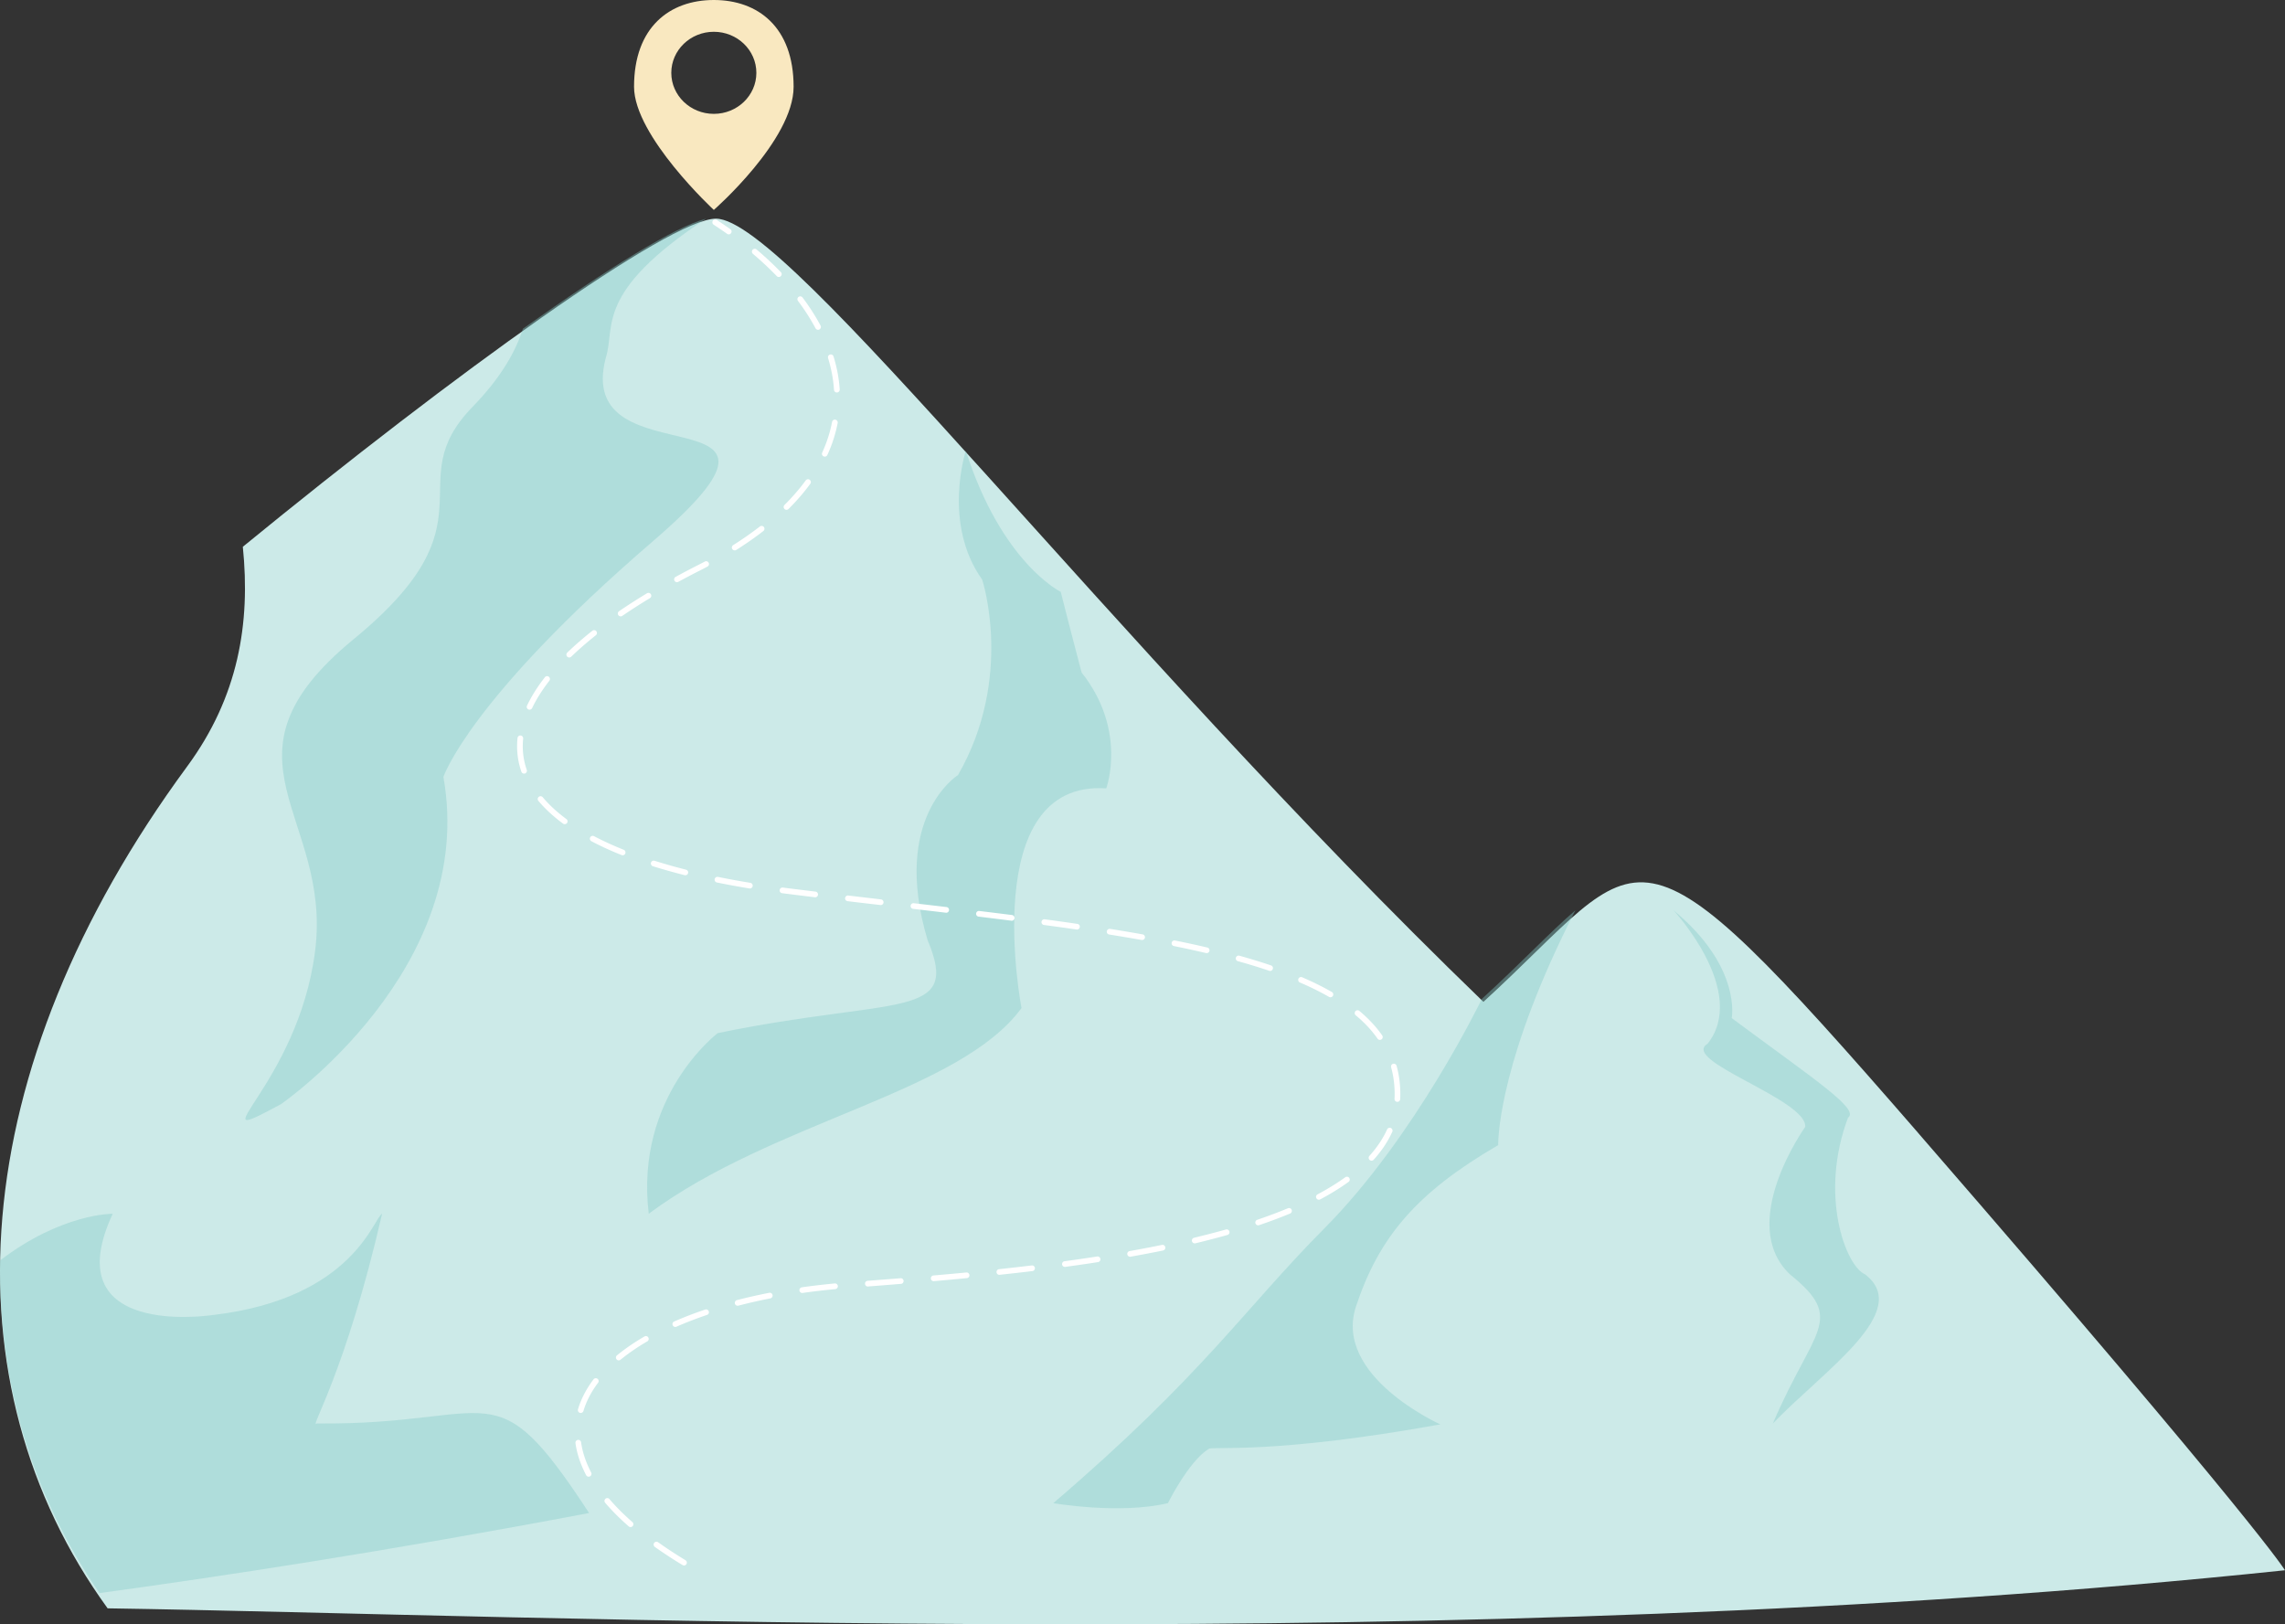 <svg xmlns="http://www.w3.org/2000/svg" viewBox="0 0 544.18 386.88"><rect x="0" y="0" width="544.18" height="386.88" fill="#333333" stroke="none"/><g stroke-width="0"><path d="M457 270.05c-70.25-80.94-64.12-67.61-103.72-31.43-89.9-86.82-165.51-186.54-182.77-186.54-11.02 0-61.94 36.63-112.68 78.15 1.86 18.25-1.07 35.75-13.25 52.31-53.27 72.42-57.79 146.95-18.95 200.53 101.8 1.55 321.99 11.61 518.54-9.07 0 0-5.94-10.34-87.18-103.95z" fill="#cceae8"/><path d="M75.47 339.04c-2.03 1.61 6.75-11.73 15.53-49.95-2.03.91-6.75 20.01-39.84 24.06-9.45 1.35-36.46 2.02-24.31-24.06 0 0-12.11-.15-26.83 11.12-.42 28.98 7.61 56 23.67 79.23 27.91-3.8 68.52-9.95 116.61-19.07-22.96-35.08-21.61-20.91-64.83-21.33zm336.95-96.55c20.1 14.9 30.51 21.69 27.69 23.73-6.9 18.31-.61 35.27 4.06 37.3 11.47 8.82-9.84 22.9-21.96 35.53 9.63-22.64 17.55-24.68 4.06-35.53-12.8-12.2 3.66-35.13 3.66-35.13.4-6.57-30.01-15.79-23.25-19.8 9.79-12.49-8.12-31.77-8.12-31.77 16.28 13.46 13.86 25.67 13.86 25.67zM250.83 358.02s15.77 2.74 27.31 0c0 0 4.98-10.02 9.73-12.93.85-.68 15.18 1.39 55.16-5.83 0 0-25.61-11.47-20.09-28.11 5.52-16.65 14.57-27.18 33.86-38.4-.03-2.38.71-21.39 18.38-55.93-5.92 5.07-12.8 12.44-22.29 21.12 0 0-15.72 32.71-37.41 54.55-19.28 19.42-28.91 34.96-64.65 65.54zm6.76-197.84c10.96 13.82 5.87 27.59 5.87 27.59-30.74-2.03-20.18 52.33-20.18 52.33-14.85 20.26-58.94 26.84-88.78 48.99-3.39-28.05 16.44-43.03 16.44-43.03 42.57-8.76 58.03-3.01 49.96-22.17-8.75-29.33 7.25-39.29 7.25-39.29 13.4-23.29 5.76-46.54 5.76-46.54-9.55-13.38-3.9-30.71-3.9-30.71 8.59 26.82 22.61 33.61 22.61 33.61 1.59 6.37 4.97 19.22 4.97 19.22zm-89.44-108.1c-7.37 1.91-23.36 11.8-43.61 26.2-1.62 5.02-4.84 11.26-12.05 18.68-17.82 18.36 6.35 26.86-28.27 55.28-34.63 28.42-5.09 41.85-9.17 74.21-4.07 32.37-29.54 48.09-8.15 36.55 0 0 46.85-32.25 38.7-77.95 0 0 6.11-18.46 49.9-56.14s-19.35-13.23-11.2-43.79c2.32-7.41-2.77-15.43 23.84-33.04z" style="isolation:isolate" fill="#84ccc9" opacity=".4"/><path d="M173.55 55.82c-.13 0-.27-.04-.39-.13-1.03-.73-2.11-1.46-3.2-2.17a.69.69 0 01-.2-.94c.2-.31.62-.4.94-.2 1.1.72 2.19 1.46 3.24 2.21.31.21.38.64.16.94-.13.19-.34.29-.55.29zm-10.64 317.05c-.12 0-.24-.03-.35-.1-2.35-1.42-4.57-2.88-6.61-4.33a.685.685 0 01-.16-.95c.22-.3.64-.37.94-.16 2.01 1.43 4.2 2.87 6.52 4.28a.68.68 0 01-.35 1.26zm-12.73-9.15a.65.65 0 01-.45-.17c-2.12-1.85-4.01-3.74-5.61-5.62a.678.678 0 01.07-.95c.28-.25.71-.21.95.07 1.56 1.83 3.4 3.67 5.47 5.48a.68.68 0 01-.45 1.19zm-9.99-12c-.24 0-.48-.14-.6-.37-1.33-2.54-2.19-5.11-2.54-7.63-.05-.37.21-.71.58-.77.37-.05.71.21.76.58.33 2.36 1.14 4.78 2.4 7.19.17.33.05.74-.28.91-.1.06-.21.08-.31.08zm-1.89-15.18c-.06 0-.13-.01-.19-.02a.693.693 0 01-.46-.85c.73-2.45 1.97-4.85 3.7-7.14.23-.3.65-.36.95-.13s.36.65.13.95c-1.62 2.15-2.8 4.41-3.48 6.71-.09.29-.36.48-.65.48zm9.06-12.53c-.2 0-.39-.08-.52-.24a.678.678 0 01.09-.95c1.92-1.58 4.13-3.09 6.55-4.5.32-.19.74-.08.92.24.19.32.08.74-.24.92-2.36 1.38-4.51 2.85-6.38 4.38-.13.1-.28.15-.43.15zm13.47-7.96c-.26 0-.51-.16-.62-.41a.67.67 0 01.35-.89c2.31-1.01 4.79-1.97 7.38-2.84.36-.12.74.07.86.43.12.35-.07.73-.43.85-2.55.86-4.99 1.8-7.27 2.8a.66.66 0 01-.27.06zm14.84-5.05c-.3 0-.58-.21-.65-.51-.09-.36.12-.73.48-.83 2.47-.64 5.06-1.22 7.69-1.74.37-.07.72.16.8.53a.69.69 0 01-.53.8c-2.61.51-5.17 1.09-7.61 1.73-.06.01-.12.02-.17.02zm15.39-3.04c-.33 0-.62-.25-.67-.58-.05-.37.21-.72.58-.77 2.55-.36 5.18-.67 7.83-.92.37-.03.7.24.74.61.03.37-.24.7-.61.74-2.62.25-5.24.55-7.76.91-.03.01-.07.01-.1.01zm15.62-1.54c-.35 0-.65-.27-.67-.63a.68.68 0 01.62-.73c2.51-.19 5.13-.39 7.83-.61.37-.04.7.24.73.62.03.37-.25.7-.62.72-2.7.22-5.32.43-7.84.62h-.05zm15.68-1.27c-.35 0-.64-.27-.67-.62-.03-.38.24-.7.62-.74 2.76-.24 5.32-.47 7.82-.71.38-.03.7.23.74.61.04.37-.24.7-.61.73-2.51.25-5.07.48-7.83.72h-.06zm15.64-1.51c-.34 0-.64-.26-.67-.61-.04-.37.23-.7.6-.74 2.68-.29 5.3-.59 7.8-.89a.675.675 0 01.16 1.34c-2.5.31-5.13.6-7.82.89-.02 0-.05.01-.07.01zm15.61-1.89c-.33 0-.62-.25-.67-.58-.05-.37.21-.72.58-.77 2.66-.36 5.27-.74 7.77-1.13a.677.677 0 11.2 1.34c-2.5.39-5.13.77-7.79 1.13-.03.01-.06.01-.09.01zm15.53-2.42c-.32 0-.6-.23-.67-.56-.06-.37.18-.72.55-.79 2.65-.47 5.24-.96 7.7-1.47.37-.08.72.16.8.53.07.36-.16.72-.53.8-2.47.51-5.08 1-7.74 1.48-.04.01-.08.01-.12.01zm15.39-3.18a.69.69 0 01-.66-.52.68.68 0 01.5-.82c2.62-.63 5.17-1.29 7.58-1.97.36-.1.73.11.84.47.1.35-.11.73-.47.83-2.42.69-4.99 1.35-7.63 1.99-.05.01-.1.01-.16.01zm15.11-4.3a.678.678 0 01-.22-1.32c2.58-.88 5.04-1.8 7.31-2.75.35-.14.74.02.88.37.14.34-.02.74-.37.89-2.3.95-4.79 1.89-7.4 2.77a.85.85 0 01-.22.04zm14.46-6.1a.679.679 0 01-.32-1.28c2.43-1.29 4.65-2.66 6.6-4.07.3-.22.73-.15.94.16.22.3.15.72-.15.94-2 1.44-4.27 2.85-6.75 4.17-.1.05-.21.08-.32.08zm12.53-9.3c-.16 0-.32-.06-.45-.18a.68.68 0 01-.05-.96c1.8-1.99 3.22-4.11 4.21-6.3.15-.34.55-.49.9-.34.34.16.49.56.34.9-1.05 2.32-2.54 4.56-4.44 6.66-.13.14-.32.22-.5.22zm6.16-14.01h-.04a.682.682 0 01-.64-.72c.02-.39.03-.78.03-1.18v-.08c-.01-2.18-.29-4.28-.84-6.25-.1-.36.11-.74.47-.84.36-.09.73.12.83.47.58 2.09.88 4.31.89 6.61v.09c0 .42-.01.84-.03 1.26a.68.68 0 01-.68.64zm-4.17-14.76c-.21 0-.42-.1-.55-.29-1.37-1.96-3.12-3.84-5.2-5.57a.68.68 0 01-.08-.96.67.67 0 01.95-.08c2.17 1.81 4 3.78 5.44 5.84a.675.675 0 01-.56 1.06zm-11.77-10.15a.6.6 0 01-.34-.09c-2.09-1.2-4.43-2.36-6.96-3.44a.68.68 0 01.53-1.25c2.58 1.11 4.96 2.29 7.1 3.52.32.18.44.6.25.92-.12.22-.35.34-.59.34zm-14.36-6.27a.57.57 0 01-.22-.04c-2.32-.79-4.84-1.56-7.47-2.29a.673.673 0 01-.47-.83c.1-.36.47-.57.83-.47 2.66.74 5.19 1.52 7.54 2.31.36.12.54.51.42.86-.1.28-.36.46-.64.46zm-15.11-4.25c-.05 0-.1 0-.16-.01-2.41-.57-4.98-1.13-7.65-1.67a.676.676 0 01-.53-.8c.07-.36.43-.6.8-.52 2.68.54 5.26 1.1 7.69 1.67.36.08.59.45.5.81-.07.31-.35.52-.66.52zM272 223.88h-.12c-2.45-.43-5.05-.87-7.73-1.3a.67.67 0 01-.56-.77.69.69 0 01.77-.57c2.69.43 5.3.87 7.76 1.31.37.06.61.42.55.78-.06.33-.35.56-.67.56zm-15.51-2.48s-.06 0-.1-.01c-2.46-.36-5.01-.71-7.77-1.08a.68.68 0 01-.58-.77c.05-.37.39-.63.76-.58 2.77.37 5.32.73 7.78 1.09.37.05.63.39.57.77-.05.34-.34.58-.67.58zm-15.56-2.1s-.06 0-.08-.01c-2.57-.33-5.16-.65-7.79-.97a.668.668 0 01-.59-.75c.04-.38.38-.64.75-.59 2.63.31 5.23.64 7.8.96.37.05.63.39.59.76-.04.35-.33.6-.67.6zm-15.59-1.91h-.08c-2.58-.31-5.18-.61-7.8-.92a.668.668 0 01-.59-.75c.04-.37.38-.64.75-.59 2.62.3 5.22.61 7.8.91.37.05.64.38.59.76a.68.68 0 01-.67.6zm-15.6-1.82s-.06 0-.08-.01c-2.59-.3-5.19-.6-7.8-.92a.663.663 0 01-.59-.75c.04-.37.38-.63.75-.59 2.61.31 5.21.61 7.8.92.37.04.64.38.59.75-.04.35-.33.6-.67.6zm-15.59-1.86h-.08c-2.26-.28-4.52-.55-6.79-.84-.34-.04-.67-.08-1.01-.13a.68.68 0 01-.59-.76c.05-.36.39-.63.76-.58.33.04.67.08 1 .13 2.27.28 4.53.56 6.78.83a.683.683 0 01-.08 1.36zm-15.56-2.09s-.07 0-.11-.01c-2.65-.43-5.25-.91-7.75-1.42a.676.676 0 01-.53-.8c.07-.36.43-.6.8-.53 2.47.51 5.06.98 7.69 1.41.37.06.62.4.56.78-.05.33-.34.57-.67.57zm-15.37-3.15c-.05 0-.11-.01-.17-.02-2.64-.67-5.19-1.39-7.59-2.14a.682.682 0 01.41-1.3c2.38.75 4.9 1.47 7.51 2.13.36.09.58.46.49.82-.08.31-.35.51-.66.51zm-14.94-4.76c-.08 0-.17-.02-.25-.05-2.58-1.03-5-2.14-7.19-3.3a.68.68 0 01-.28-.92c.17-.33.58-.46.91-.28 2.15 1.13 4.53 2.22 7.07 3.24.35.14.51.54.38.88-.1.27-.36.43-.63.43zm-13.79-7.41a.66.66 0 01-.4-.13c-2.31-1.7-4.28-3.53-5.87-5.41a.69.69 0 01.08-.96c.29-.24.71-.2.95.08 1.52 1.81 3.41 3.56 5.64 5.2a.674.674 0 01-.4 1.22zm-9.68-12.04a.69.69 0 01-.64-.45c-.68-1.96-1.02-3.99-1.02-6.05 0-.65.03-1.31.1-1.97.04-.38.37-.65.74-.61.37.04.64.38.6.75-.06.61-.09 1.23-.09 1.83 0 1.91.32 3.79.95 5.6.12.35-.06.74-.42.87-.07.02-.15.03-.22.03zm1.31-15.22c-.1 0-.2-.02-.29-.07a.675.675 0 01-.32-.9c1.06-2.23 2.49-4.5 4.25-6.76.23-.3.66-.35.95-.12.29.23.35.66.12.95-1.7 2.19-3.08 4.37-4.1 6.51-.12.24-.36.38-.61.38zm9.45-12.44c-.18 0-.36-.07-.49-.21-.26-.26-.25-.69.02-.96 1.79-1.72 3.79-3.47 5.97-5.19.29-.24.72-.19.95.11.23.29.18.72-.11.95a83.42 83.42 0 00-5.87 5.11c-.13.13-.3.19-.47.19zm12.25-9.8a.67.67 0 01-.38-1.23c2.08-1.42 4.31-2.85 6.64-4.26.32-.19.73-.09.93.23.19.32.09.74-.23.93a134.16 134.16 0 00-6.58 4.22c-.12.08-.25.12-.38.12zm13.41-8.13a.69.69 0 01-.6-.36.667.667 0 01.27-.91c1.62-.89 3.32-1.78 5.04-2.66.65-.32 1.29-.66 1.92-.99.33-.18.74-.05.91.28.18.33.05.74-.28.91-.64.34-1.28.68-1.94 1.01-1.71.87-3.4 1.76-5.01 2.63a.61.61 0 01-.32.08zm13.74-7.58c-.22 0-.44-.11-.57-.31a.68.68 0 01.21-.94c2.27-1.44 4.42-2.94 6.38-4.46a.682.682 0 01.83 1.08c-1.99 1.55-4.18 3.07-6.48 4.53-.11.07-.24.1-.36.1zm12.34-9.66a.69.69 0 01-.48-.2.688.688 0 010-.96c1.9-1.89 3.61-3.86 5.06-5.85.22-.3.64-.37.94-.14.3.22.37.64.15.94-1.49 2.05-3.24 4.07-5.2 6.02a.68.68 0 01-.48.19zm9.11-12.68a.665.665 0 01-.61-.95c1.09-2.39 1.88-4.84 2.35-7.31.07-.36.42-.61.79-.53.37.07.61.42.54.79-.49 2.57-1.31 5.13-2.45 7.61-.11.25-.36.4-.62.4zm2.87-15.27c-.35 0-.65-.27-.67-.63-.16-2.5-.64-5.04-1.41-7.55a.679.679 0 111.3-.4c.8 2.61 1.3 5.26 1.47 7.86.02.37-.26.69-.63.72h-.05zm-4.47-14.93c-.24 0-.48-.13-.6-.36a50.37 50.37 0 00-4.18-6.52c-.22-.3-.17-.73.14-.95.3-.22.72-.17.95.14a51.26 51.26 0 014.29 6.69.68.68 0 01-.6 1zm-9.34-12.57c-.18 0-.36-.07-.49-.21-1.74-1.8-3.65-3.59-5.68-5.31a.69.69 0 01-.08-.96c.24-.28.67-.32.95-.08 2.07 1.75 4.01 3.57 5.79 5.4a.68.68 0 01-.49 1.15z" fill="#fff"/><path d="M170 0c-10.49 0-19 6.44-19 20.66C151 32.4 170 50 170 50s19-16.61 19-29.34C189 6.44 180.49 0 170 0zm0 27.12c-5.59 0-10.13-4.38-10.13-9.77s4.54-9.78 10.13-9.78 10.13 4.38 10.13 9.78-4.54 9.77-10.13 9.77z" fill="#f9e8c0"/></g></svg>
